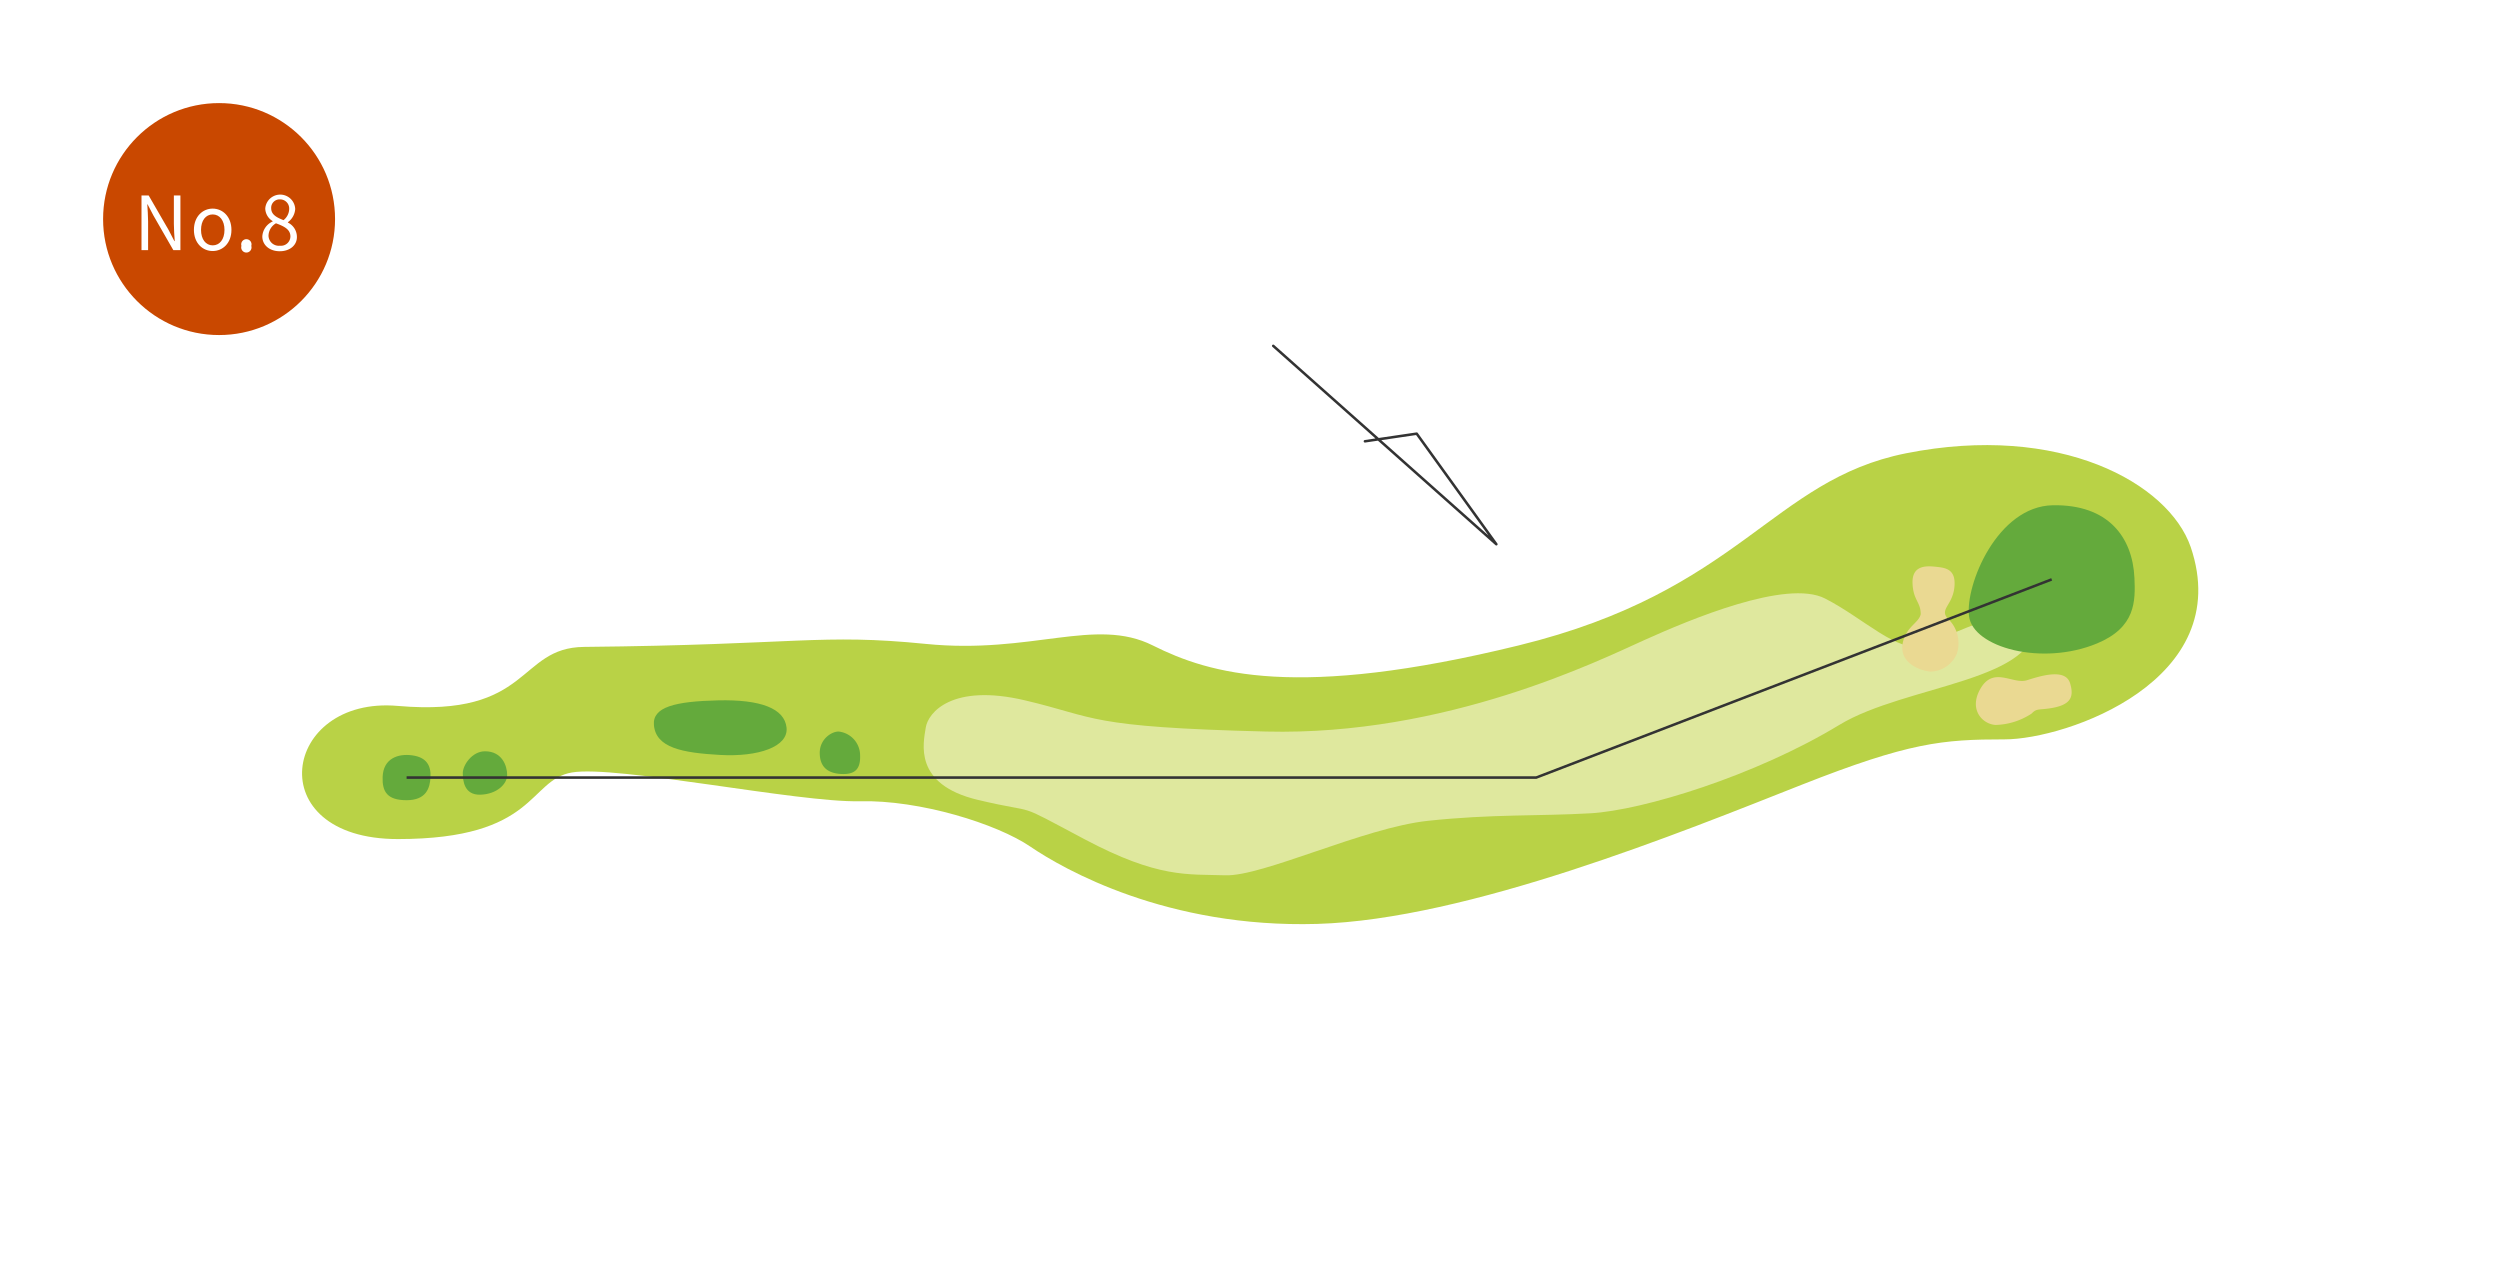 <svg xmlns="http://www.w3.org/2000/svg" width="485" height="246.36" viewBox="0 0 485 246.36"><title>yoneyama_8</title><g id="レイヤー_2" data-name="レイヤー 2"><g id="レイヤー_1-2" data-name="レイヤー 1"><rect width="485" height="246.36" style="fill:#fff"/><polyline points="247.01 67.1 290.29 105.58 274.84 84.13 264.8 85.61" style="fill:none;stroke:#333;stroke-linecap:round;stroke-linejoin:round;stroke-width:0.5px"/><path d="M425,106.13C420.71,93.71,399.6,82,369.76,87.94c-26.13,5.23-32,26.71-75.13,37.27s-59.87,5.58-71,0-23.48,1.76-44-.29-24.62.17-66.33.58c-13,.14-10.09,13.71-36.1,11.45-22.5-2-27,25.83,0,25.83s25.24-11.45,33.75-12.92,44,5.87,55.77,5.58,26.7,4.4,33.16,8.8,26.51,15.85,55.66,15,70.69-17.8,94-27c20.85-8.22,27.3-8.8,39.33-8.8S433.77,132,425,106.13Z" style="fill:#b9d246;fill-rule:evenodd"/><path d="M384.14,133.72c2.56-4.6,6.31-.88,9.1-1.76s7.48-2.33,8.36.6,0,4.53-5.13,5c-1.35.11-1.62.14-2.35.88a13.28,13.28,0,0,1-7,2.2C384.58,140.47,381.94,137.68,384.14,133.72Z" style="fill:#ead992"/><path d="M74.23,150.74c.12-3.61,3-4.59,5.77-4.2s3.62,2,3.52,4.2-.87,4.5-4.64,4.5S74.13,153.58,74.23,150.74Z" style="fill:#64aa3c;fill-rule:evenodd"/><path d="M94.09,145.75c3.33,0,4.3,2.84,4.3,4.6s-2,3.72-5.18,3.82-3.43-2.74-3.43-4.21S91.54,145.75,94.09,145.75Z" style="fill:#64aa3c;fill-rule:evenodd"/><path d="M126.86,140.67c-.31-3.52,4.11-4.6,12.42-4.8s12.92,1.57,13.31,5.29-5.49,5.71-12.87,5.3S127.25,145.07,126.86,140.67Z" style="fill:#64aa3c;fill-rule:evenodd"/><path d="M162.86,141.94a4.66,4.66,0,0,1,4,4.57c.1,2.57-.88,3.74-3.52,3.65s-4.31-1.27-4.31-4.11S161.63,141.75,162.86,141.94Z" style="fill:#64aa3c;fill-rule:evenodd"/><path d="M394.71,120.09c-.62-4.61-17,3.51-21.72,5.12s-11.45-5.28-18.93-9.1-26.27,4.11-35.07,8.07-38.45,18.61-73.37,17.74-32.72-2.75-46.81-6.06-18.78,2.37-19.22,5.32-2.5,11,10.12,14,6.31,0,20.69,7.63,20,6.75,27.3,7,26.85-9.24,39.32-10.57,21.43-.88,31.55-1.46,32-7.27,48.28-17.16C369.76,132.8,396.32,132.14,394.71,120.09Z" style="fill:#dfe89e"/><path d="M414.08,112.1c-.37-7.9-5.09-14.28-15.85-14.08s-17,15.45-16.24,21.52,14.17,9.73,24.85,5.28C414.35,121.69,414.28,116.6,414.08,112.1Z" style="fill:#64aa3c;fill-rule:evenodd"/><path d="M372.6,119.24a2,2,0,0,0,0-.49c-.12-2-1.48-2.49-1.57-5.67-.09-3.42,2.65-3.33,4.5-3.13s4,.39,3.62,4-3.13,4.31-1.07,6.26a6.53,6.53,0,0,1,1.56,6.57,5.68,5.68,0,0,1-5.18,3.51c-2-.2-6.24-1.7-5.28-5.77C369.86,121.59,372.17,120.87,372.6,119.24Z" style="fill:#ead992"/><polyline points="78.88 150.85 298.02 150.85 398.03 112.4" style="fill:none;stroke:#333;stroke-miterlimit:10;stroke-width:0.5px"/></g><g id="レイヤー_2-2" data-name="レイヤー 2"><circle cx="42.5" cy="42.5" r="22.5" style="fill:#c94800"/><path d="M27.45,37.92h1.39L32.7,44.6l1.13,2.18h.07c-.07-1.07-.17-2.25-.17-3.35V37.92H35v10.6H33.62l-3.85-6.7-1.14-2.18h-.06c.06,1.07.16,2.2.16,3.31v5.57H27.45Z" style="fill:#fff"/><path d="M37.62,44.6c0-2.62,1.72-4.13,3.64-4.13S44.9,42,44.9,44.6s-1.72,4.1-3.64,4.1S37.62,47.2,37.62,44.6Zm5.93,0c0-1.81-.93-3-2.29-3S39,42.79,39,44.6s.91,3,2.27,3S43.55,46.41,43.55,44.6Z" style="fill:#fff"/><path d="M46.84,47.7a1,1,0,1,1,1.91,0,1,1,0,1,1-1.91,0Z" style="fill:#fff"/><path d="M50.89,45.88a3.38,3.38,0,0,1,2-2.91v-.08a2.94,2.94,0,0,1-1.43-2.44,2.91,2.91,0,0,1,5.81.1,3.47,3.47,0,0,1-1.42,2.56v.07A3.1,3.1,0,0,1,57.6,46c0,1.54-1.33,2.74-3.33,2.74S50.89,47.52,50.89,45.88Zm5.45,0c0-1.42-1.3-2-2.8-2.56a2.87,2.87,0,0,0-1.45,2.4,2,2,0,0,0,2.21,1.95A1.84,1.84,0,0,0,56.34,45.93Zm-.24-5.3a1.77,1.77,0,0,0-1.81-1.9,1.63,1.63,0,0,0-1.68,1.72c0,1.27,1.14,1.82,2.39,2.31A2.84,2.84,0,0,0,56.1,40.63Z" style="fill:#fff"/></g></g></svg>